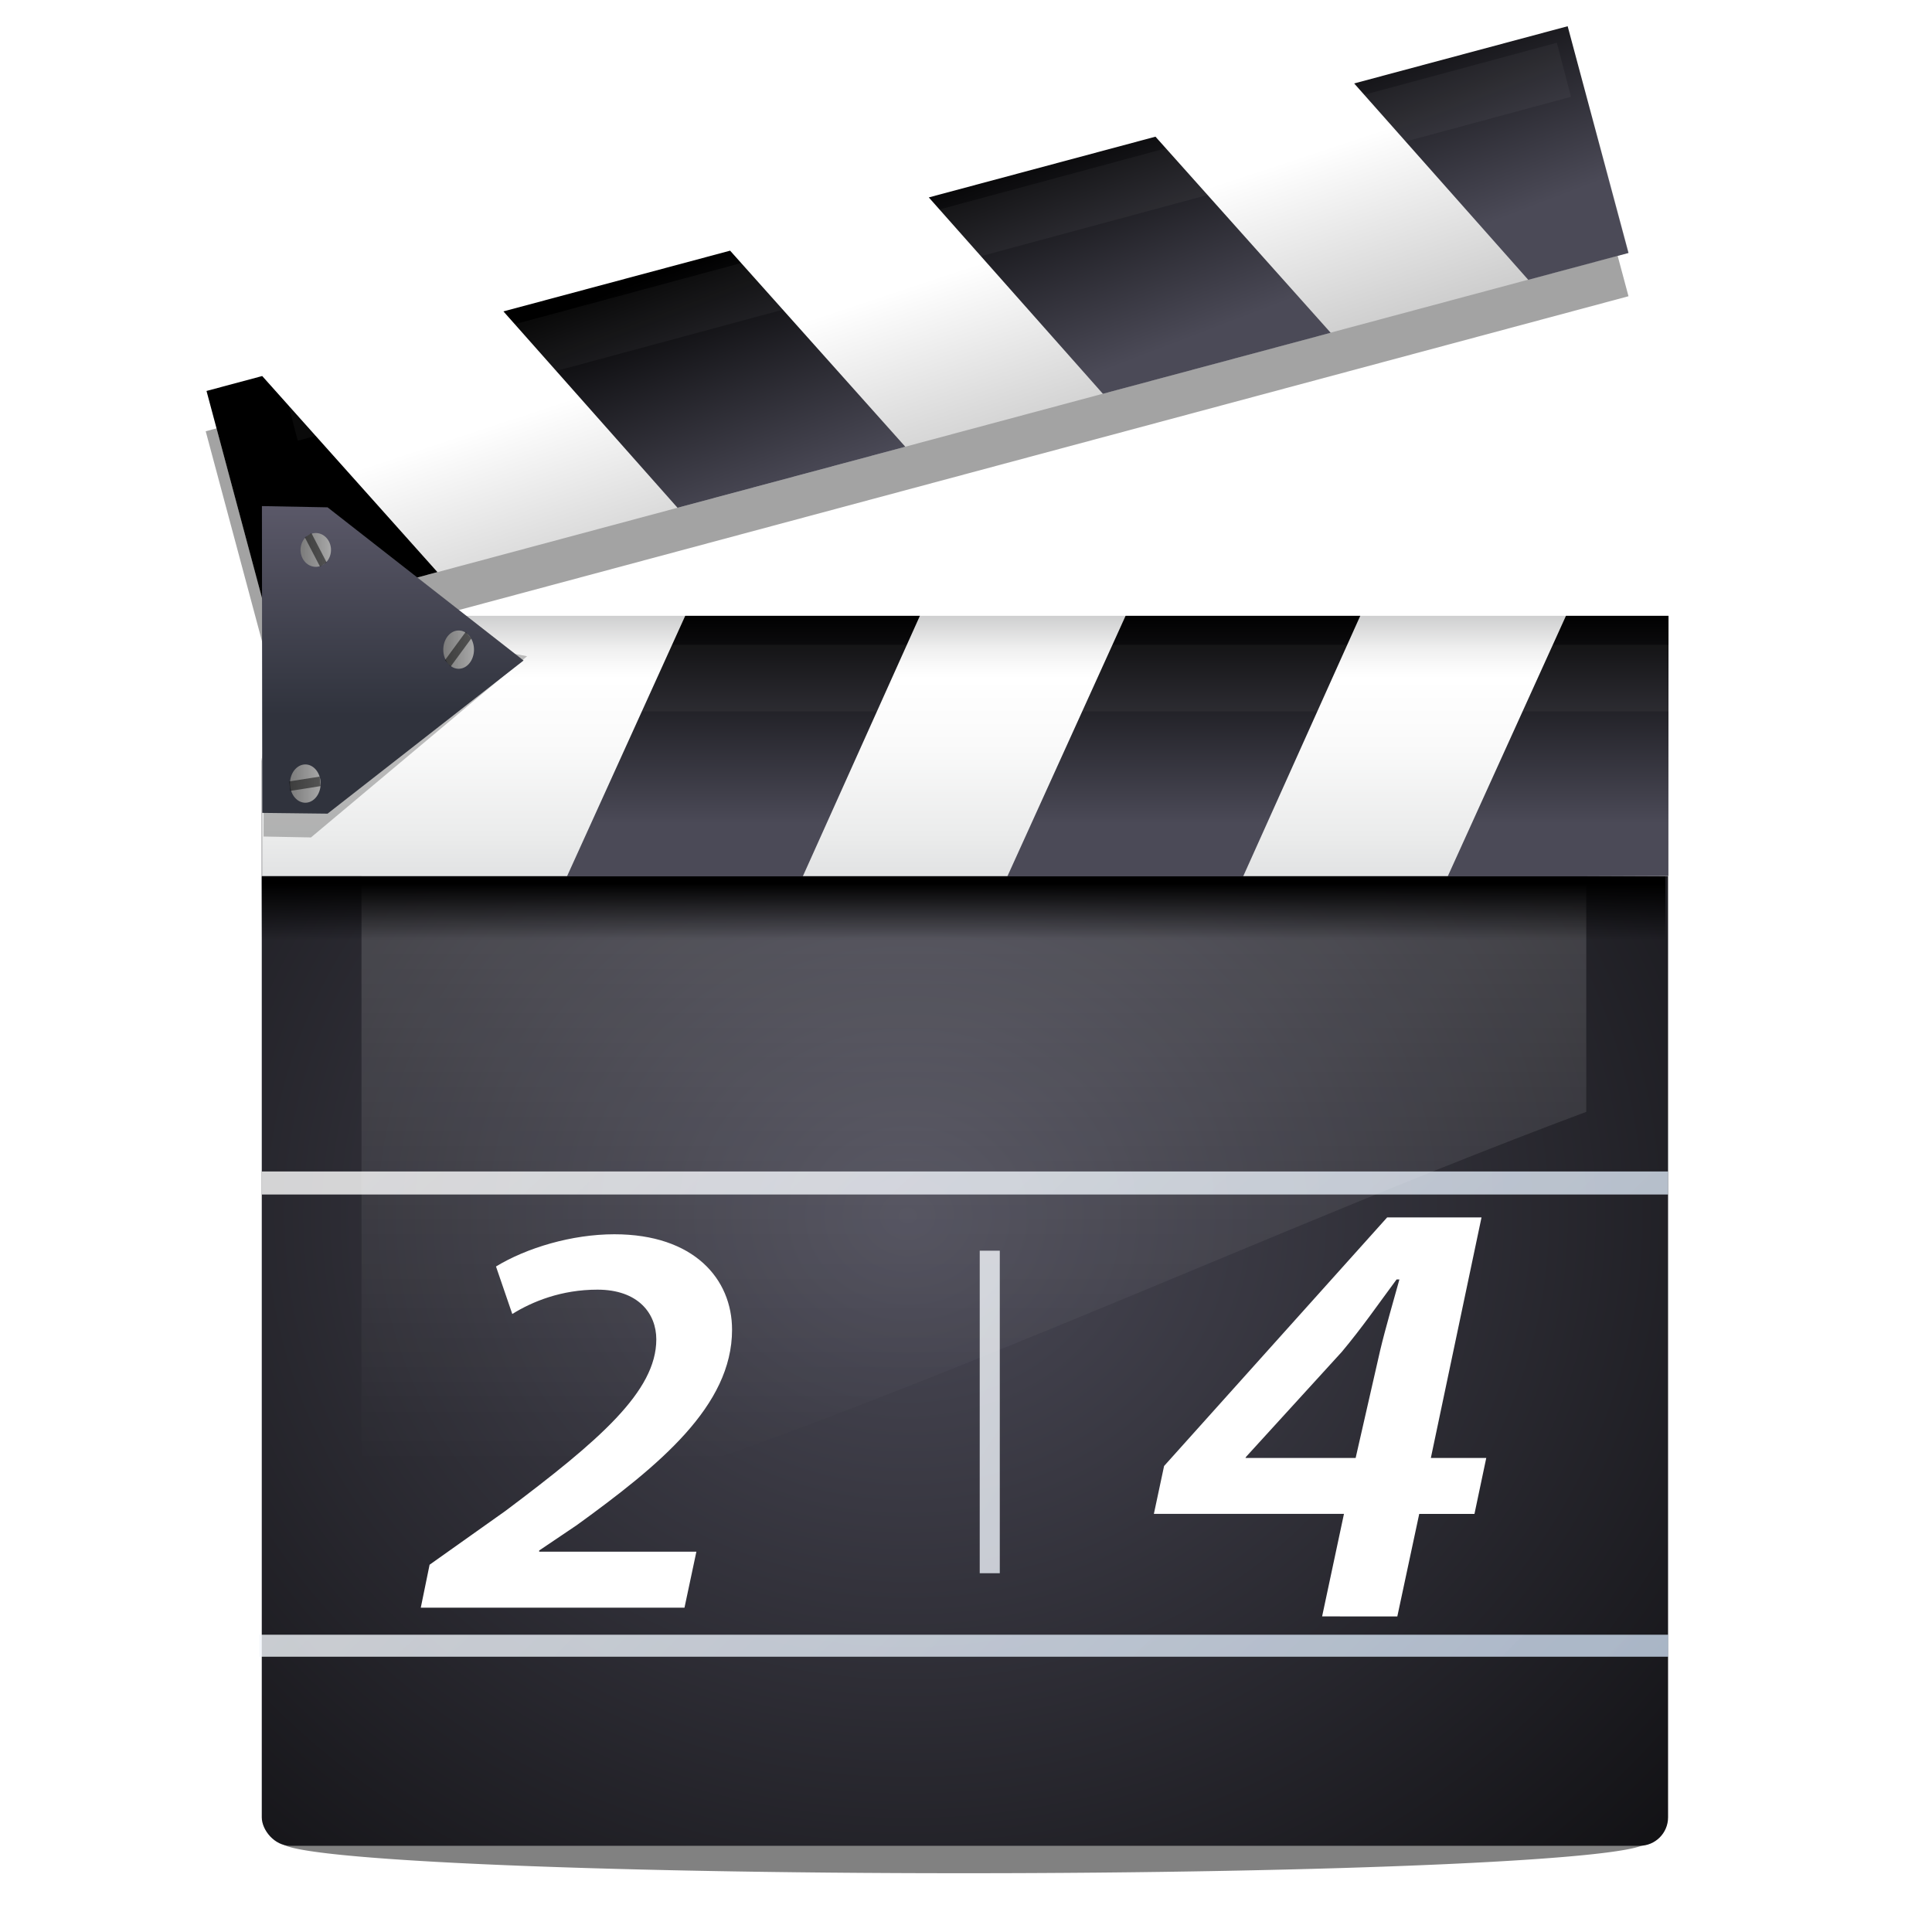 <?xml version="1.0" encoding="UTF-8" standalone="no"?>
<!-- Created with Inkscape (http://www.inkscape.org/) -->
<svg
   xmlns:dc="http://purl.org/dc/elements/1.1/"
   xmlns:cc="http://creativecommons.org/ns#"
   xmlns:rdf="http://www.w3.org/1999/02/22-rdf-syntax-ns#"
   xmlns:svg="http://www.w3.org/2000/svg"
   xmlns="http://www.w3.org/2000/svg"
   xmlns:xlink="http://www.w3.org/1999/xlink"
   xmlns:sodipodi="http://sodipodi.sourceforge.net/DTD/sodipodi-0.dtd"
   xmlns:inkscape="http://www.inkscape.org/namespaces/inkscape"
   width="128"
   height="128"
   id="svg2606"
   sodipodi:version="0.32"
   inkscape:version="0.46"
   version="1.0"
   sodipodi:docname="tool-animator.svgz"
   inkscape:output_extension="org.inkscape.output.svgz.inkscape"
   sodipodi:docbase="/home/david/Progetti/sandbox/svg/mimetypes"
   inkscape:export-filename="/home/pinheiro/pics/oxygen/scalable/actions/tool-animator.png"
   inkscape:export-xdpi="61.875"
   inkscape:export-ydpi="61.875">
  <defs
     id="defs2608">
    <linearGradient
       gradientTransform="matrix(1 0 0 -1 -290 -266.474)"
       y2="-303.536"
       x2="382.217"
       y1="-305.748"
       x1="382.217"
       gradientUnits="userSpaceOnUse"
       id="linearGradient13380">
      <stop
         id="stop13382"
         style="stop-color:#ffffff;stop-opacity:1;"
         offset="0" />
      <stop
         id="stop13384"
         style="stop-color:#ffffff;stop-opacity:0;"
         offset="1" />
    </linearGradient>
    <filter
       inkscape:collect="always"
       x="-0.058"
       width="1.117"
       y="-0.536"
       height="2.071"
       id="filter4491">
      <feGaussianBlur
         inkscape:collect="always"
         stdDeviation="2.399"
         id="feGaussianBlur4493" />
    </filter>
    <filter
       inkscape:collect="always"
       id="filter8086">
      <feGaussianBlur
         inkscape:collect="always"
         stdDeviation="0.479"
         id="feGaussianBlur8088" />
    </filter>
    <radialGradient
       id="radialGradient11304"
       cx="308.446"
       cy="-306.194"
       r="108.311"
       gradientTransform="matrix(0.95,0,0,-0.95,-282.396,-266.28)"
       gradientUnits="userSpaceOnUse">
      <stop
         offset="0"
         style="stop-color:#4B4A57"
         id="stop11306" />
      <stop
         offset="1"
         style="stop-color:#000000"
         id="stop11308" />
    </radialGradient>
    <linearGradient
       id="linearGradient6475">
      <stop
         style="stop-color:#7b7b7b;stop-opacity:1;"
         offset="0"
         id="stop6477" />
      <stop
         style="stop-color:#a8a8a8;stop-opacity:1;"
         offset="1"
         id="stop6479" />
    </linearGradient>
    <radialGradient
       gradientUnits="userSpaceOnUse"
       gradientTransform="matrix(0.95,0,0,-0.95,-282.396,-266.28)"
       r="108.234"
       cy="-306.194"
       cx="308.477"
       id="radialGradient3233">
      <stop
         id="stop3235"
         style="stop-color:#5a5868;stop-opacity:1;"
         offset="0" />
      <stop
         id="stop3237"
         style="stop-color:#30333d;stop-opacity:1;"
         offset="1" />
    </radialGradient>
    <linearGradient
       id="XMLID_50_"
       gradientUnits="userSpaceOnUse"
       x1="54.958"
       y1="48.238"
       x2="193.958"
       y2="149.905">
      <stop
         offset="0"
         style="stop-color:#FFFFFF"
         id="stop2678" />
      <stop
         offset="1"
         style="stop-color:#A4C0E4"
         id="stop2680" />
    </linearGradient>
    <linearGradient
       id="XMLID_45_"
       gradientUnits="userSpaceOnUse"
       x1="45.809"
       y1="60.746"
       x2="184.81"
       y2="162.413">
      <stop
         offset="0"
         style="stop-color:#FFFFFF"
         id="stop2633" />
      <stop
         offset="1"
         style="stop-color:#A4C0E4"
         id="stop2635" />
    </linearGradient>
    <linearGradient
       id="XMLID_43_"
       gradientUnits="userSpaceOnUse"
       x1="66.608"
       y1="32.309"
       x2="205.609"
       y2="133.976">
      <stop
         offset="0"
         style="stop-color:#FFFFFF"
         id="stop2615" />
      <stop
         offset="1"
         style="stop-color:#A4C0E4"
         id="stop2617" />
    </linearGradient>
    <linearGradient
       id="XMLID_36_"
       gradientUnits="userSpaceOnUse"
       x1="382.217"
       y1="-305.748"
       x2="382.217"
       y2="-303.536"
       gradientTransform="matrix(1 0 0 -1 -290 -266.474)">
      <stop
         offset="0"
         style="stop-color:black;stop-opacity:0;"
         id="stop2530" />
      <stop
         offset="1"
         style="stop-color:#000000"
         id="stop2532" />
    </linearGradient>
    <radialGradient
       id="XMLID_29_"
       cx="357.525"
       cy="-322.545"
       r="125.839"
       gradientTransform="matrix(0.95 0 0 -0.877 -282.396 -263.259)"
       gradientUnits="userSpaceOnUse">
      <stop
         offset="0"
         style="stop-color:#4B4A57"
         id="stop2479" />
      <stop
         offset="0.74"
         style="stop-color:#000000"
         id="stop2481" />
    </radialGradient>
    <radialGradient
       id="XMLID_35_"
       cx="308.425"
       cy="-306.194"
       r="108.323"
       gradientTransform="matrix(0.95,0,0,-0.95,-282.396,-266.28)"
       gradientUnits="userSpaceOnUse">
      <stop
         offset="0"
         style="stop-color:#4B4A57"
         id="stop2523" />
      <stop
         offset="1"
         style="stop-color:#000000"
         id="stop2525" />
    </radialGradient>
    <linearGradient
       id="linearGradient10207">
      <stop
         style="stop-color:#a2a2a2;stop-opacity:1;"
         offset="0"
         id="stop10209" />
      <stop
         style="stop-color:#ffffff;stop-opacity:1;"
         offset="1"
         id="stop10211" />
    </linearGradient>
    <radialGradient
       id="XMLID_8_"
       cx="102"
       cy="112.305"
       r="139.559"
       gradientUnits="userSpaceOnUse">
      <stop
         offset="0"
         style="stop-color:#b7b8b9;stop-opacity:1;"
         id="stop41" />
      <stop
         offset="0.189"
         style="stop-color:#ECECEC"
         id="stop47" />
      <stop
         offset="0.257"
         style="stop-color:#FAFAFA"
         id="stop49" />
      <stop
         offset="0.301"
         style="stop-color:#FFFFFF"
         id="stop51" />
      <stop
         offset="0.531"
         style="stop-color:#FAFAFA"
         id="stop53" />
      <stop
         offset="0.845"
         style="stop-color:#EBECEC"
         id="stop55" />
      <stop
         offset="1"
         style="stop-color:#E1E2E3"
         id="stop57" />
    </radialGradient>
    <linearGradient
       inkscape:collect="always"
       xlink:href="#radialGradient3233"
       id="linearGradient12491"
       gradientUnits="userSpaceOnUse"
       gradientTransform="matrix(0.938,0,0,1.015,-11,9.259)"
       x1="35.889"
       y1="24"
       x2="35.889"
       y2="37.535" />
    <linearGradient
       inkscape:collect="always"
       xlink:href="#XMLID_36_"
       id="linearGradient12548"
       gradientUnits="userSpaceOnUse"
       gradientTransform="matrix(1.03,0,0,-1.692,-329.975,-455.048)"
       x1="382.217"
       y1="-305.748"
       x2="382.217"
       y2="-303.536" />
    <linearGradient
       inkscape:collect="always"
       xlink:href="#linearGradient10207"
       id="linearGradient12559"
       gradientUnits="userSpaceOnUse"
       gradientTransform="matrix(1.03,0,0,-2.036,-340.645,-574.37)"
       x1="385.718"
       y1="-310.143"
       x2="385.38"
       y2="-298.67" />
    <linearGradient
       inkscape:collect="always"
       xlink:href="#XMLID_8_"
       id="linearGradient12569"
       gradientUnits="userSpaceOnUse"
       gradientTransform="matrix(1.03,0,0,-2.265,-329.975,-629.845)"
       x1="375.799"
       y1="-295.39"
       x2="375.799"
       y2="-303.765" />
    <radialGradient
       inkscape:collect="always"
       xlink:href="#XMLID_29_"
       id="radialGradient12572"
       gradientUnits="userSpaceOnUse"
       gradientTransform="matrix(0.979,0,0,-0.857,-322.142,-240.241)"
       cx="390.478"
       cy="-374.3"
       r="125.839"
       fx="390.478"
       fy="-374.3" />
    <linearGradient
       inkscape:collect="always"
       xlink:href="#linearGradient6475"
       id="linearGradient12576"
       gradientUnits="userSpaceOnUse"
       x1="3.75"
       y1="18"
       x2="8"
       y2="18" />
    <linearGradient
       inkscape:collect="always"
       xlink:href="#radialGradient11304"
       id="linearGradient12578"
       gradientUnits="userSpaceOnUse"
       x1="5.653"
       y1="57.607"
       x2="7.653"
       y2="57.607" />
    <linearGradient
       inkscape:collect="always"
       xlink:href="#linearGradient6475"
       id="linearGradient12580"
       gradientUnits="userSpaceOnUse"
       x1="3.75"
       y1="18"
       x2="8"
       y2="18" />
    <linearGradient
       inkscape:collect="always"
       xlink:href="#radialGradient11304"
       id="linearGradient12582"
       gradientUnits="userSpaceOnUse"
       x1="28.557"
       y1="45.064"
       x2="30.557"
       y2="45.064" />
    <linearGradient
       inkscape:collect="always"
       xlink:href="#linearGradient6475"
       id="linearGradient12584"
       gradientUnits="userSpaceOnUse"
       x1="3.75"
       y1="18"
       x2="8"
       y2="18" />
    <linearGradient
       inkscape:collect="always"
       xlink:href="#radialGradient11304"
       id="linearGradient12586"
       gradientUnits="userSpaceOnUse"
       x1="39.883"
       y1="-16.811"
       x2="41.883"
       y2="-16.811" />
    <linearGradient
       inkscape:collect="always"
       xlink:href="#XMLID_50_"
       id="linearGradient12588"
       gradientUnits="userSpaceOnUse"
       x1="54.958"
       y1="48.238"
       x2="193.958"
       y2="149.905" />
    <linearGradient
       inkscape:collect="always"
       xlink:href="#XMLID_45_"
       id="linearGradient12598"
       gradientUnits="userSpaceOnUse"
       x1="45.809"
       y1="60.746"
       x2="184.81"
       y2="162.413" />
    <linearGradient
       inkscape:collect="always"
       xlink:href="#XMLID_43_"
       id="linearGradient12602"
       gradientUnits="userSpaceOnUse"
       x1="66.608"
       y1="32.309"
       x2="205.609"
       y2="133.976"
       gradientTransform="translate(0,18.63)" />
    <linearGradient
       inkscape:collect="always"
       xlink:href="#linearGradient13380"
       id="linearGradient13772"
       gradientUnits="userSpaceOnUse"
       gradientTransform="matrix(1.507,0,0,-1.433,-32.611,163.488)"
       x1="67.084"
       y1="81.243"
       x2="67.084"
       y2="46.436" />
    <filter
       inkscape:collect="always"
       x="-0.012"
       width="1.025"
       y="-0.568"
       height="2.136"
       id="filter14155">
      <feGaussianBlur
         inkscape:collect="always"
         stdDeviation="0.327"
         id="feGaussianBlur14157" />
    </filter>
    <linearGradient
       inkscape:collect="always"
       xlink:href="#XMLID_35_"
       id="linearGradient14570"
       gradientUnits="userSpaceOnUse"
       x1="95.847"
       y1="67.891"
       x2="95.183"
       y2="59.371"
       gradientTransform="matrix(1.409,-0.378,0.503,1.878,-106.689,-62.606)" />
    <linearGradient
       inkscape:collect="always"
       xlink:href="#XMLID_35_"
       id="linearGradient14573"
       gradientUnits="userSpaceOnUse"
       x1="89.905"
       y1="59.7"
       x2="85.33"
       y2="59.788"
       gradientTransform="matrix(1.409,-0.378,0.503,1.878,-106.689,-62.606)" />
    <linearGradient
       inkscape:collect="always"
       xlink:href="#XMLID_35_"
       id="linearGradient14576"
       gradientUnits="userSpaceOnUse"
       x1="95.847"
       y1="67.891"
       x2="95.183"
       y2="59.371"
       gradientTransform="matrix(1.409,-0.378,0.503,1.878,-106.689,-62.606)" />
    <linearGradient
       inkscape:collect="always"
       xlink:href="#XMLID_35_"
       id="linearGradient14579"
       gradientUnits="userSpaceOnUse"
       x1="95.847"
       y1="67.891"
       x2="95.183"
       y2="59.371"
       gradientTransform="matrix(1.409,-0.378,0.503,1.878,-106.689,-62.606)" />
    <filter
       inkscape:collect="always"
       id="filter3352">
      <feGaussianBlur
         inkscape:collect="always"
         stdDeviation="0.882"
         id="feGaussianBlur3354" />
    </filter>
    <linearGradient
       inkscape:collect="always"
       xlink:href="#XMLID_29_"
       id="linearGradient2941"
       x1="68.75"
       y1="50.38"
       x2="68.75"
       y2="41.686"
       gradientUnits="userSpaceOnUse"
       gradientTransform="matrix(1.459,0,0,2.162,-29.499,-54.348)" />
    <linearGradient
       inkscape:collect="always"
       xlink:href="#XMLID_29_"
       id="linearGradient2943"
       x1="68.75"
       y1="50.38"
       x2="68.75"
       y2="41.686"
       gradientUnits="userSpaceOnUse"
       gradientTransform="matrix(1.459,0,0,2.162,-29.499,-54.348)" />
    <linearGradient
       inkscape:collect="always"
       xlink:href="#XMLID_29_"
       id="linearGradient2945"
       x1="68.75"
       y1="50.38"
       x2="68.75"
       y2="41.686"
       gradientUnits="userSpaceOnUse"
       gradientTransform="matrix(1.459,0,0,2.162,-29.499,-54.348)" />
  </defs>
  <sodipodi:namedview
     id="base"
     pagecolor="#ffffff"
     bordercolor="#666666"
     borderopacity="1.0"
     inkscape:pageopacity="0.0"
     inkscape:pageshadow="2"
     inkscape:zoom="4"
     inkscape:cx="55.776496"
     inkscape:cy="30.26386"
     inkscape:document-units="px"
     inkscape:current-layer="layer1"
     width="128px"
     height="128px"
     showgrid="true"
     inkscape:grid-points="false"
     showguides="true"
     inkscape:guide-bbox="true"
     inkscape:window-width="1016"
     inkscape:window-height="692"
     inkscape:window-x="389"
     inkscape:window-y="96">
    <inkscape:grid
       id="GridFromPre046Settings"
       type="xygrid"
       originx="0px"
       originy="0px"
       spacingx="5.818px"
       spacingy="5.818px"
       color="#0000ff"
       empcolor="#0000ff"
       opacity="0.2"
       empopacity="0.4"
       empspacing="2"
       visible="true"
       enabled="true" />
  </sodipodi:namedview>
  <g
     inkscape:label="Livello 1"
     inkscape:groupmode="layer"
     id="layer1">
    <path
       transform="matrix(0.918,0,-3.7835115e-8,0.383,-4.774,76.901)"
       d="M 124,117.875 A 49.25,5.375 0 1 1 25.5,117.875 A 49.25,5.375 0 1 1 124,117.875 z"
       sodipodi:ry="5.375"
       sodipodi:rx="49.25"
       sodipodi:cy="117.875"
       sodipodi:cx="74.75"
       id="path4102"
       style="opacity:0.7;fill:#000000;fill-opacity:1;fill-rule:evenodd;stroke:none;stroke-width:3;stroke-linecap:round;stroke-linejoin:round;stroke-miterlimit:4;stroke-dasharray:none;stroke-opacity:1;filter:url(#filter4491)"
       sodipodi:type="arc" />
    <rect
       style="fill:url(#radialGradient12572)"
       x="17.343"
       y="48.542"
       width="93.171"
       height="73.747"
       id="rect2483"
       rx="1.887"
       ry="1.887" />
    <g
       id="g2675"
       transform="matrix(0.729,0,0,0.844,9.617,39.03)"
       style="opacity:0.8">
      <linearGradient
         y2="149.905"
         x2="193.958"
         y1="48.238"
         x1="54.958"
         gradientUnits="userSpaceOnUse"
         id="linearGradient11543">
        <stop
           id="stop11545"
           style="stop-color:#FFFFFF"
           offset="0" />
        <stop
           id="stop11547"
           style="stop-color:#A4C0E4"
           offset="1" />
      </linearGradient>
      <rect
         id="rect2682"
         height="25.318"
         width="1.824"
         y="51.933"
         x="75.847"
         style="fill:url(#linearGradient12588)" />
    </g>
    <g
       id="g2612"
       transform="matrix(1.03,0,0,0.729,-31.236,27.566)"
       style="opacity:0.8">
      <linearGradient
         y2="133.976"
         x2="205.609"
         y1="32.309"
         x1="66.608"
         gradientUnits="userSpaceOnUse"
         id="linearGradient11496">
        <stop
           id="stop11498"
           style="stop-color:#FFFFFF"
           offset="0" />
        <stop
           id="stop11500"
           style="stop-color:#A4C0E4"
           offset="1" />
      </linearGradient>
      <rect
         id="rect2619"
         height="2.094"
         width="90.452"
         y="68.651"
         x="47.171"
         style="fill:url(#linearGradient12602)" />
    </g>
    <path
       style="opacity:0.2;fill:url(#linearGradient13772);fill-opacity:1"
       d="M 23.95,53.117 L 23.95,103.675 C 51.024,97.395 79.247,83.301 105.094,73.663 L 105.094,53.117 L 23.95,53.117 z"
       id="rect12614"
       sodipodi:nodetypes="ccccc" />
    <rect
       style="fill:url(#linearGradient12569);fill-opacity:1"
       x="17.364"
       y="40.8"
       width="93.175"
       height="17.244"
       id="rect2490" />
    <path
       sodipodi:nodetypes="cccccc"
       id="path7697"
       d="M 40.148,32.126 L 47.941,33.938 L 38.148,44 L 36,43.95 L 36,32 L 40.148,32.126 z"
       style="opacity:0.5;fill:#000000;fill-opacity:1;fill-rule:evenodd;stroke:none;stroke-width:13.271;stroke-linecap:round;stroke-linejoin:round;stroke-miterlimit:4;stroke-opacity:1;filter:url(#filter8086)"
       transform="matrix(1.462,0,0,1.193,-35.168,2.989)" />
    <path
       sodipodi:nodetypes="ccccc"
       id="path10933"
       d="M 66.724,58.099 L 82.347,58.099 L 90.121,40.8 L 74.573,40.8 L 66.724,58.099 z"
       style="fill:url(#linearGradient2943);fill-opacity:1" />
    <rect
       id="rect2965"
       height="8"
       width="64"
       y="42.928"
       x="19.499"
       style="opacity:0.6;fill:#000000;fill-opacity:1;filter:url(#filter3352)"
       transform="matrix(1.409,-0.378,0.511,1.906,-35.782,-45.879)" />
    <path
       style="fill:url(#linearGradient2941);fill-opacity:1"
       d="M 95.899,58.099 L 110.534,58.036 L 110.544,40.8 L 103.749,40.8 L 95.899,58.099 z"
       id="path10937"
       sodipodi:nodetypes="ccccc" />
    <rect
       style="fill:url(#linearGradient12559)"
       x="6.512"
       y="28.56"
       width="93.362"
       height="15.553"
       id="rect10998"
       transform="matrix(0.966,-0.259,0.259,0.966,0,0)" />
    <path
       style="fill:url(#linearGradient14579);fill-opacity:1"
       d="M 107.888,16.761 L 101.251,18.539 L 89.717,5.528 L 103.862,1.738 L 107.888,16.761 z"
       id="path11000"
       sodipodi:nodetypes="ccccc" />
    <path
       sodipodi:nodetypes="ccccc"
       id="path11002"
       d="M 88.161,22.047 L 73.07,26.09 L 61.535,13.079 L 76.553,9.055 L 88.161,22.047 z"
       style="fill:url(#linearGradient14576);fill-opacity:1" />
    <path
       style="fill:url(#linearGradient14573);fill-opacity:1"
       d="M 28.98,37.904 L 17.707,40.925 L 13.682,25.902 L 17.372,24.913 L 28.98,37.904 z"
       id="path11004"
       sodipodi:nodetypes="ccccc" />
    <path
       style="fill:url(#linearGradient14570);fill-opacity:1"
       d="M 59.979,29.598 L 44.888,33.642 L 33.354,20.631 L 48.372,16.607 L 59.979,29.598 z"
       id="path11014"
       sodipodi:nodetypes="ccccc" />
    <path
       style="fill:url(#linearGradient2945);fill-opacity:1"
       d="M 37.548,58.099 L 53.171,58.099 L 60.945,40.8 L 45.398,40.8 L 37.548,58.099 z"
       id="polygon2506"
       sodipodi:nodetypes="ccccc" />
    <rect
       style="fill:url(#linearGradient12548)"
       x="17.343"
       y="58.06"
       width="92.993"
       height="4.301"
       id="rect2534" />
    <g
       id="g2630"
       transform="matrix(1.03,0,0,0.729,-31.236,39.951)"
       style="opacity:0.8">
      <linearGradient
         y2="162.413"
         x2="184.81"
         y1="60.746"
         x1="45.809"
         gradientUnits="userSpaceOnUse"
         id="linearGradient11512">
        <stop
           id="stop11514"
           style="stop-color:#FFFFFF"
           offset="0" />
        <stop
           id="stop11516"
           style="stop-color:#A4C0E4"
           offset="1" />
      </linearGradient>
      <rect
         id="rect2637"
         height="2"
         width="90.631"
         y="93.763"
         x="47.002"
         style="fill:url(#linearGradient12598)" />
    </g>
    <g
       transform="matrix(1.811,0,0,1.633,-79.11,-10.527)"
       id="g2684">
      <path
         style="fill:#ffffff"
         d="M 59.077,71.67 L 59.399,69.929 L 62.171,67.748 C 65.608,64.888 67.693,62.894 67.693,60.787 C 67.693,59.731 67.027,58.769 65.54,58.769 C 64.212,58.769 63.156,59.253 62.424,59.756 L 61.828,57.829 C 62.95,57.073 64.601,56.522 66.159,56.522 C 69.068,56.522 70.464,58.333 70.464,60.396 C 70.464,63.486 67.808,65.893 64.784,68.323 L 63.408,69.352 L 63.408,69.4 L 69.159,69.4 L 68.724,71.671 L 59.077,71.671 L 59.077,71.67 z"
         id="path2686" />
    </g>
    <g
       transform="matrix(1.978,0,0,1.775,-101.816,-20.123)"
       id="g2688">
      <path
         style="fill:#ffffff"
         d="M 95.758,71.67 L 96.49,67.843 L 90.123,67.843 L 90.465,66.056 L 97.936,56.778 L 101.097,56.778 L 99.4,65.757 L 101.256,65.757 L 100.861,67.844 L 99.011,67.844 L 98.277,71.671 L 95.758,71.67 L 95.758,71.67 z M 96.881,65.756 L 97.701,61.748 C 97.887,60.877 98.14,59.937 98.347,59.092 L 98.253,59.092 C 97.614,60.052 97.107,60.877 96.419,61.794 L 93.212,65.712 L 93.191,65.756 L 96.881,65.756 z"
         id="path2690" />
    </g>
    <rect
       style="opacity:0.2;fill:#ffffff;filter:url(#filter14155)"
       x="32.125"
       y="47.808"
       enable-background="new    "
       width="63.875"
       height="1.41"
       id="rect2536"
       transform="matrix(1.459,0,0,3.132,-29.499,-107.016)" />
    <path
       style="fill:url(#linearGradient12491);fill-opacity:1;fill-rule:evenodd;stroke:none;stroke-width:13.271;stroke-linecap:round;stroke-linejoin:round;stroke-miterlimit:4;stroke-opacity:1"
       d="M 21.702,33.612 L 34.687,43.76 L 21.702,53.907 L 17.376,53.856 L 17.353,33.53 L 21.702,33.612 z"
       id="path6091"
       sodipodi:nodetypes="cccccc" />
    <g
       id="g2616"
       transform="matrix(0.971,0,0,1.079,1.823,-2.4)">
      <g
         transform="matrix(1.038,0,0,1.038,-16.664,7.965)"
         id="g7693">
        <path
           sodipodi:type="arc"
           style="opacity:1;fill:url(#linearGradient12584);fill-opacity:1;fill-rule:evenodd;stroke:none;stroke-width:13.271;stroke-linecap:round;stroke-linejoin:round;stroke-miterlimit:4;stroke-dasharray:none;stroke-opacity:1"
           id="path6883"
           sodipodi:cx="5.875"
           sodipodi:cy="18"
           sodipodi:rx="2.125"
           sodipodi:ry="2"
           d="M 8,18 A 2.125,2 0 1 1 3.75,18 A 2.125,2 0 1 1 8,18 z"
           transform="matrix(0.471,0,0,-0.5,32.235,36)" />
        <rect
           style="opacity:0.5;fill:url(#linearGradient12586);fill-opacity:1;fill-rule:evenodd;stroke:none;stroke-width:13.271;stroke-linecap:round;stroke-linejoin:round;stroke-miterlimit:4;stroke-dasharray:none;stroke-opacity:1"
           id="rect7282"
           width="2"
           height="0.5"
           x="39.883"
           y="-17.061"
           transform="matrix(0.5,0.866,-0.866,0.5,0,0)"
           inkscape:transform-center-x="1.5625"
           inkscape:transform-center-y="-8.375" />
      </g>
      <g
         transform="matrix(1.046,0,0,1.175,-17.633,2.163)"
         id="g7689">
        <path
           transform="matrix(0.471,0,0,-0.5,32.212,50)"
           d="M 8,18 A 2.125,2 0 1 1 3.75,18 A 2.125,2 0 1 1 8,18 z"
           sodipodi:ry="2"
           sodipodi:rx="2.125"
           sodipodi:cy="18"
           sodipodi:cx="5.875"
           id="path7274"
           style="opacity:1;fill:url(#linearGradient12580);fill-opacity:1;fill-rule:evenodd;stroke:none;stroke-width:13.271;stroke-linecap:round;stroke-linejoin:round;stroke-miterlimit:4;stroke-dasharray:none;stroke-opacity:1"
           sodipodi:type="arc" />
        <rect
           inkscape:transform-center-y="-1.8041619"
           inkscape:transform-center-x="8.3262822"
           transform="matrix(0.992,-0.125,0.125,0.992,0,0)"
           y="44.814"
           x="28.557"
           height="0.5"
           width="2"
           id="rect7284"
           style="opacity:0.5;fill:url(#linearGradient12582);fill-opacity:1;fill-rule:evenodd;stroke:none;stroke-width:13.271;stroke-linecap:round;stroke-linejoin:round;stroke-miterlimit:4;stroke-dasharray:none;stroke-opacity:1" />
      </g>
      <g
         transform="matrix(1.046,0,0,1.175,-19.724,2.163)"
         id="g7681">
        <path
           sodipodi:type="arc"
           style="opacity:1;fill:url(#linearGradient12576);fill-opacity:1;fill-rule:evenodd;stroke:none;stroke-width:13.271;stroke-linecap:round;stroke-linejoin:round;stroke-miterlimit:4;stroke-dasharray:none;stroke-opacity:1"
           id="path7278"
           sodipodi:cx="5.875"
           sodipodi:cy="18"
           sodipodi:rx="2.125"
           sodipodi:ry="2"
           d="M 8,18 A 2.125,2 0 1 1 3.75,18 A 2.125,2 0 1 1 8,18 z"
           transform="matrix(0.471,0,0,-0.5,44.212,43)" />
        <rect
           style="opacity:0.5;fill:url(#linearGradient12578);fill-opacity:1;fill-rule:evenodd;stroke:none;stroke-width:13.271;stroke-linecap:round;stroke-linejoin:round;stroke-miterlimit:4;stroke-dasharray:none;stroke-opacity:1"
           id="rect7286"
           width="2"
           height="0.5"
           x="5.653"
           y="57.357"
           transform="matrix(0.675,-0.737,0.737,0.675,0,0)"
           inkscape:transform-center-x="7.5163515"
           inkscape:transform-center-y="4.0107854" />
      </g>
    </g>
    <rect
       transform="matrix(1.318,-0.356,0.676,2.595,-55.72,-87.13)"
       id="rect14159"
       height="1.381"
       width="64"
       enable-background="new    "
       y="47.837"
       x="32"
       style="opacity:0.2;fill:#ffffff;filter:url(#filter14155)" />
  </g>
</svg>
